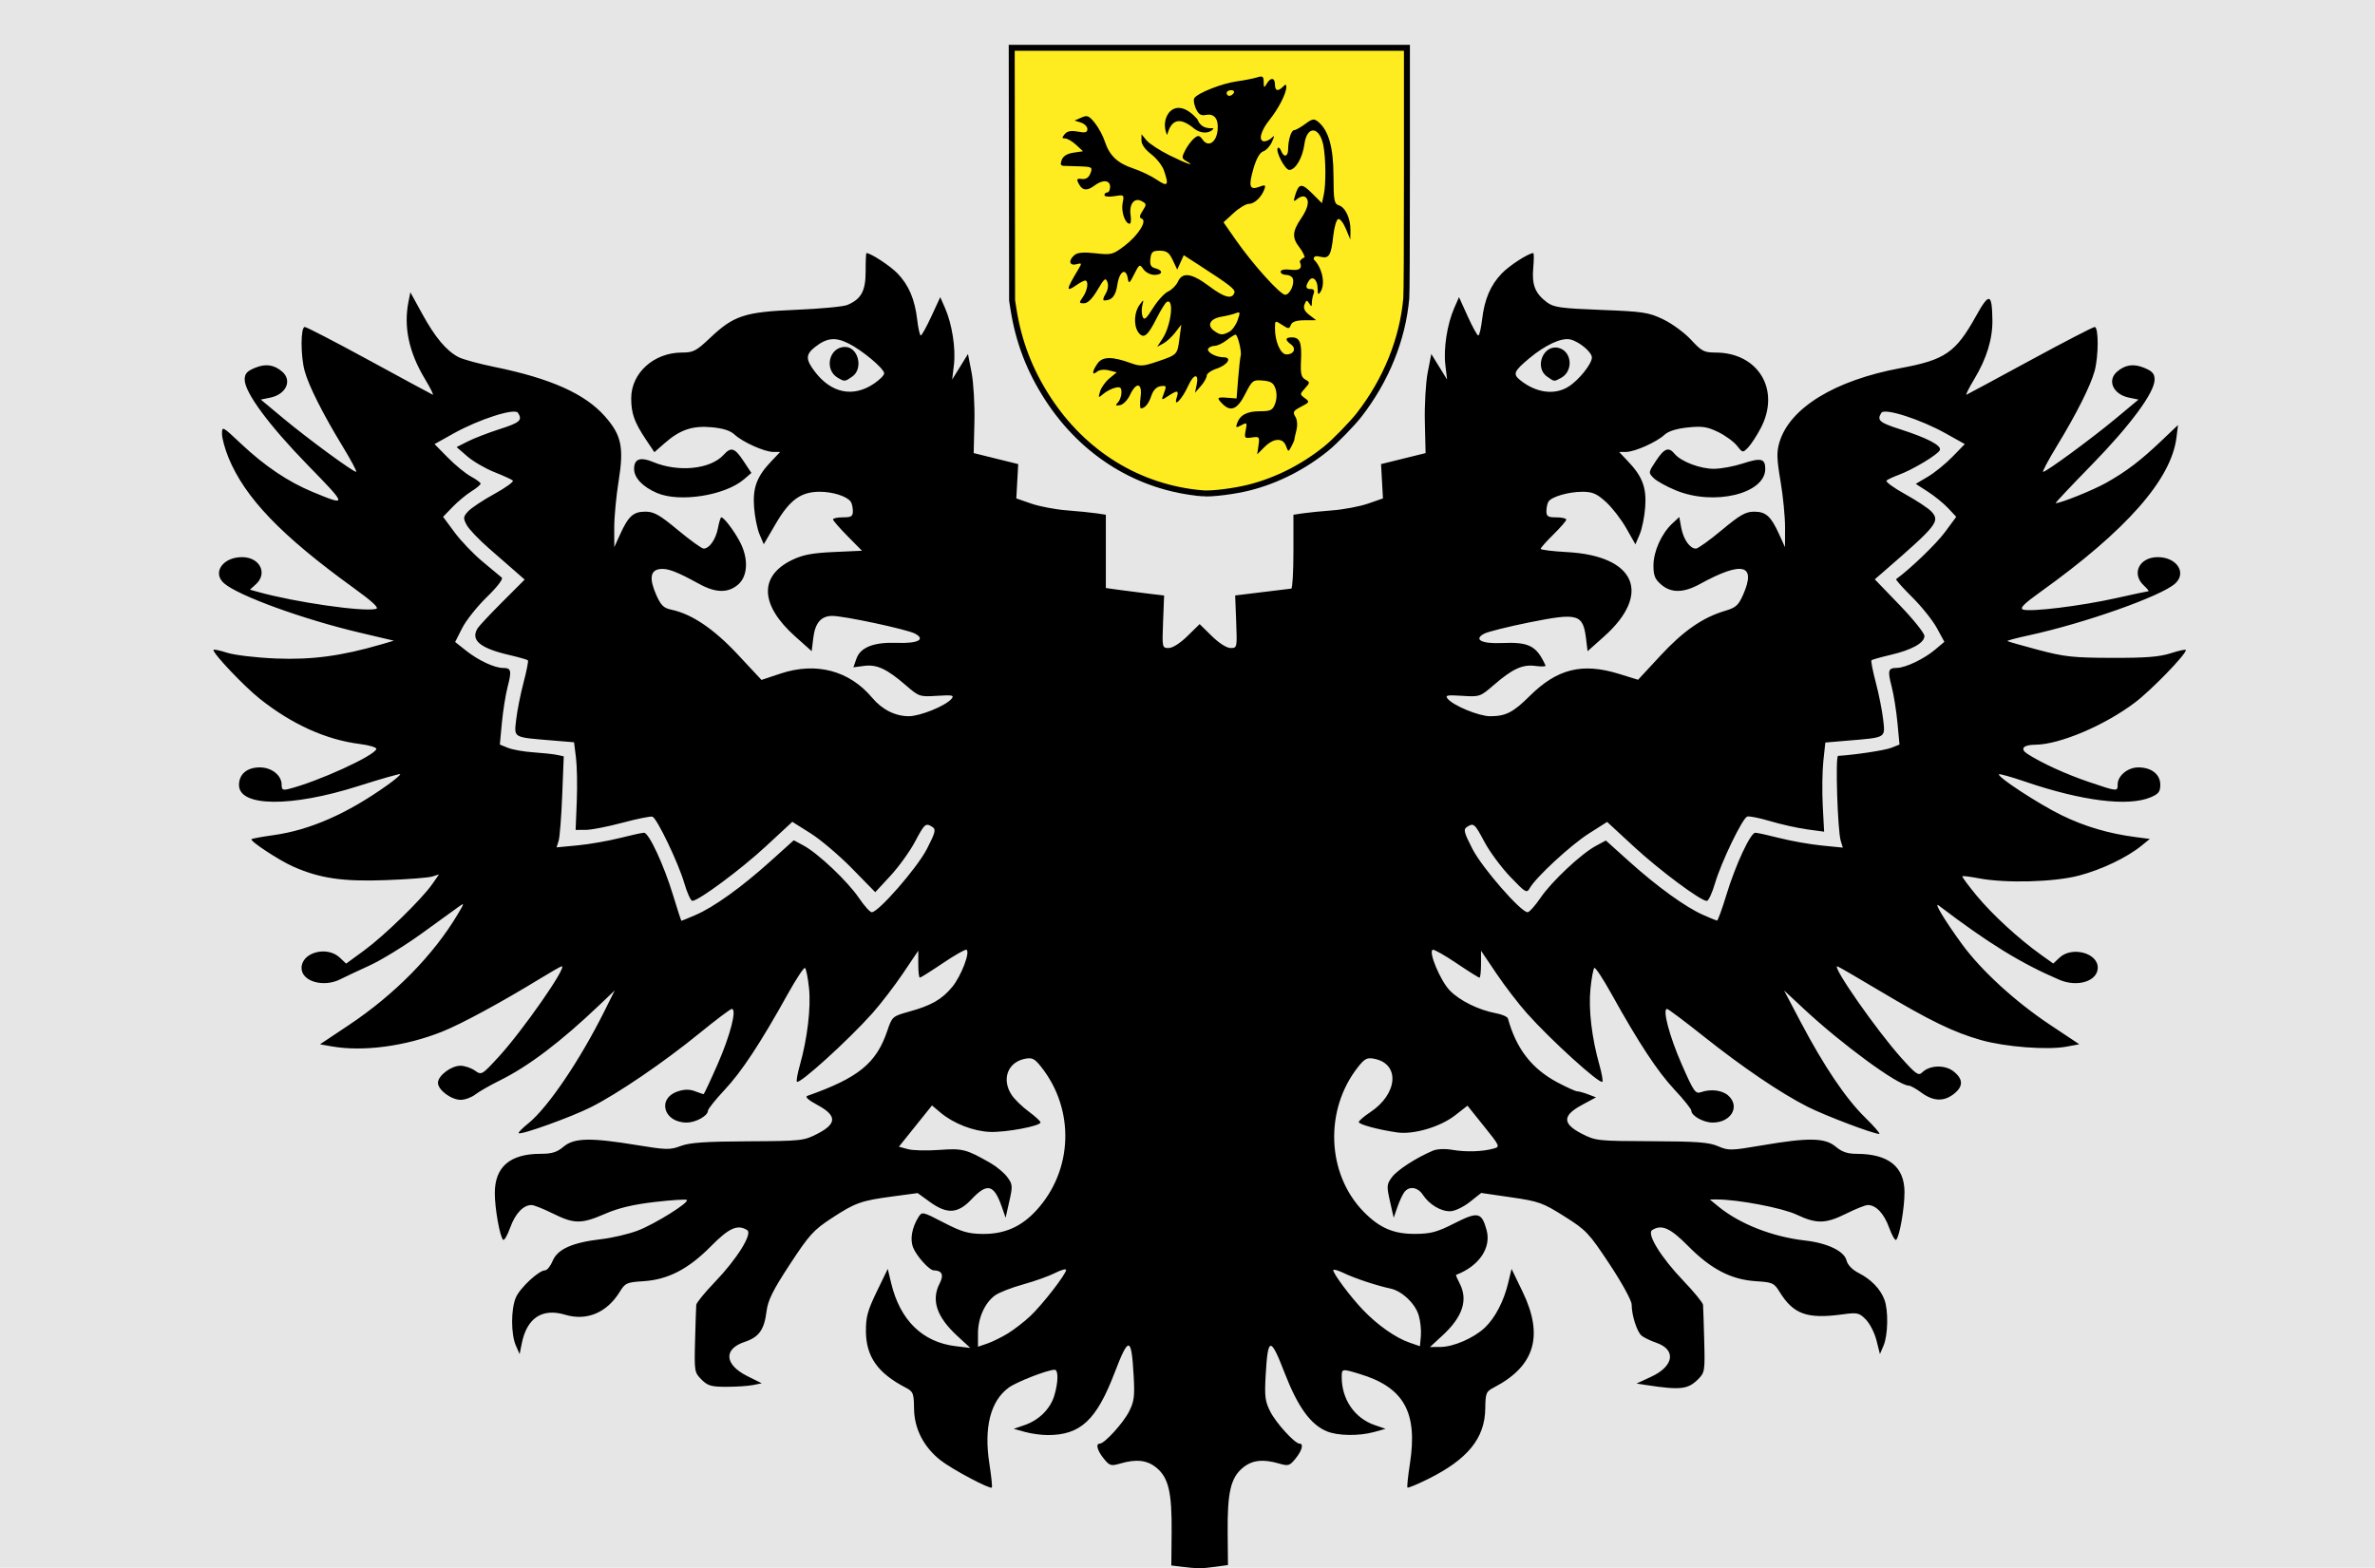 <?xml version="1.0" encoding="UTF-8" standalone="no"?>
<!-- Created with Inkscape (http://www.inkscape.org/) -->

<svg
   xmlns:dc="http://purl.org/dc/elements/1.1/"
   xmlns:cc="http://creativecommons.org/ns#"
   xmlns:rdf="http://www.w3.org/1999/02/22-rdf-syntax-ns#"
   xmlns:svg="http://www.w3.org/2000/svg"
   xmlns="http://www.w3.org/2000/svg"
   xmlns:sodipodi="http://sodipodi.sourceforge.net/DTD/sodipodi-0.dtd"
   xmlns:inkscape="http://www.inkscape.org/namespaces/inkscape"
   width="835.636"
   height="551.917"
   id="svg5189"
   version="1.1"
   inkscape:version="0.48.4 r9939"
   sodipodi:docname="Nieuw document 12">
  <defs
     id="defs5191" />
  <sodipodi:namedview
     id="base"
     pagecolor="#ffffff"
     bordercolor="#666666"
     borderopacity="1.0"
     inkscape:pageopacity="0.0"
     inkscape:pageshadow="2"
     inkscape:zoom="0.35"
     inkscape:cx="569.96094"
     inkscape:cy="33.101161"
     inkscape:document-units="px"
     inkscape:current-layer="layer1"
     showgrid="false"
     fit-margin-top="0"
     fit-margin-left="0"
     fit-margin-right="0"
     fit-margin-bottom="0"
     inkscape:window-width="1600"
     inkscape:window-height="837"
     inkscape:window-x="-8"
     inkscape:window-y="-8"
     inkscape:window-maximized="1" />
  <g
     inkscape:label="Laag 1"
     inkscape:groupmode="layer"
     id="layer1"
     transform="translate(194.961,-13.547)">
    <path
       style="fill:#000000;stroke:none"
       d="m 226.639,49.407 c -2.435,0.165 -4.583,-0.315 -5.682,-3.157 -8.106,-9.268 -13.586,-0.199 -10.607,5.556 1.479,-5.879 4.671,-5.975 8.839,-2.778 3.494,3.13 6.92,1.787 7.45,0.379 z"
       id="path5096"
       inkscape:connector-curvature="0"
       sodipodi:nodetypes="ccccc" />
    <rect
       style="fill:#e6e6e6;fill-opacity:1;stroke:none"
       id="rect5140"
       width="835.636"
       height="551.766"
       x="-194.961"
       y="13.547" />
    <path
       style="fill:#000000"
       d="m 220.404,564.908 -3.235,-0.402 0.103,-11.688 c 0.123,-13.951 -1.071,-19.117 -5.228,-22.615 -3.313,-2.787 -7.111,-3.245 -12.911,-1.555 -3.199,0.932 -3.683,0.784 -5.738,-1.75 -2.284,-2.816 -2.94,-5.268 -1.408,-5.268 1.65,0 8.201,-7.172 10.289,-11.265 1.824,-3.575 2.05,-5.354 1.626,-12.793 -0.784,-13.746 -1.719,-13.864 -6.708,-0.847 -6.397,16.69 -11.995,21.894 -23.553,21.894 -2.2,0 -5.783,-0.495 -7.963,-1.1 l -3.963,-1.1 3.826,-1.315 c 5.069,-1.743 9.052,-5.7 10.457,-10.389 1.422,-4.748 1.476,-9.084 0.112,-9.084 -2.442,0 -13.422,4.274 -16.169,6.295 -6.415,4.718 -8.773,14.016 -6.789,26.772 0.685,4.405 1.074,8.182 0.864,8.393 -0.67,0.67 -14.143,-6.505 -18.096,-9.636 -5.915,-4.685 -9.185,-11.075 -9.277,-18.133 -0.072,-5.506 -0.281,-6.019 -3.039,-7.455 -9.715,-5.056 -13.791,-10.823 -13.886,-19.644 -0.055,-5.106 0.561,-7.386 3.805,-14.092 l 3.87,-8 1.198,5 c 3.138,13.099 11.053,20.825 22.752,22.21 l 5.094,0.603 -4.553,-4.196 c -7.308,-6.736 -9.284,-12.639 -6.207,-18.539 1.539,-2.951 0.817,-4.52 -2.099,-4.562 -1.594,-0.023 -6.17,-5.145 -7.323,-8.198 -1.065,-2.82 -0.313,-6.926 1.926,-10.51 1.266,-2.027 1.388,-2.001 8.872,1.879 6.268,3.25 8.64,3.948 13.631,4.012 7.741,0.1 13.675,-2.492 18.997,-8.295 12.928,-14.096 13.637,-35.452 1.676,-50.518 -2.321,-2.923 -3.153,-3.334 -5.716,-2.824 -6.057,1.207 -8.267,7.238 -4.658,12.711 1.006,1.526 3.703,4.152 5.994,5.837 2.29,1.684 4.164,3.412 4.164,3.839 0,1.26 -12.062,3.536 -17.723,3.345 -5.815,-0.197 -12.887,-2.947 -17.448,-6.784 l -3.007,-2.53 -5.825,7.26 -5.825,7.26 3.163,0.862 c 1.74,0.474 6.691,0.597 11.004,0.274 8.202,-0.614 9.527,-0.276 18.074,4.621 2.153,1.234 4.816,3.464 5.917,4.956 1.859,2.518 1.909,3.129 0.697,8.5 l -1.306,5.787 -1.36,-3.895 c -2.751,-7.88 -5.116,-8.459 -10.626,-2.603 -4.8,5.101 -8.591,5.336 -14.7,0.911 l -4.262,-3.087 -8.638,1.155 c -11.31,1.512 -13.268,2.208 -21.662,7.701 -6.322,4.137 -7.876,5.856 -14.663,16.223 -5.99,9.15 -7.721,12.636 -8.208,16.531 -0.816,6.521 -2.65,9.08 -7.719,10.77 -7.534,2.511 -7.079,8.025 0.995,12.049 l 5.041,2.512 -3.086,0.617 c -1.697,0.339 -5.894,0.617 -9.325,0.617 -5.356,0 -6.6,-0.361 -8.792,-2.554 -2.476,-2.476 -2.545,-2.892 -2.256,-13.75 0.163,-6.158 0.351,-11.803 0.417,-12.544 0.066,-0.741 2.999,-4.341 6.517,-8 7.786,-8.098 13.373,-17.048 11.417,-18.289 -3.378,-2.142 -6.368,-0.816 -12.755,5.655 -7.949,8.053 -15.103,11.762 -23.749,12.313 -5.9,0.376 -6.42,0.611 -8.394,3.806 -4.512,7.3 -11.587,10.264 -19.12,8.008 -8.176,-2.448 -13.532,1.122 -15.338,10.222 l -0.721,3.632 -1.323,-3 c -1.743,-3.952 -1.763,-12.728 -0.038,-16.857 1.42,-3.399 8.115,-9.643 10.339,-9.643 0.692,0 1.888,-1.505 2.656,-3.345 1.719,-4.114 6.929,-6.437 17.076,-7.615 3.879,-0.45 9.634,-1.798 12.789,-2.996 6.038,-2.292 18.241,-9.901 17.334,-10.808 -0.292,-0.292 -5.377,0.032 -11.3,0.72 -7.578,0.88 -12.745,2.109 -17.436,4.148 -8.367,3.635 -10.918,3.625 -18.358,-0.072 -3.286,-1.633 -6.662,-2.983 -7.502,-3 -2.902,-0.06 -5.765,2.95 -7.564,7.952 -0.993,2.761 -2.118,4.682 -2.5,4.268 -1.171,-1.267 -2.909,-11.062 -2.909,-16.397 0,-9.267 5.34,-13.855 16.126,-13.855 3.966,0 5.74,-0.551 8.056,-2.5 3.718,-3.128 9.438,-3.257 25.731,-0.58 10.466,1.72 11.754,1.747 15.5,0.327 3.142,-1.191 8.6,-1.572 23.612,-1.648 18.89,-0.096 19.688,-0.183 24.5,-2.659 6.892,-3.546 6.888,-6.399 -0.014,-10.127 -3.281,-1.772 -4.479,-2.874 -3.5,-3.22 17.941,-6.337 24.214,-11.445 28.081,-22.869 1.696,-5.01 1.843,-5.141 7.568,-6.733 7.985,-2.22 11.611,-4.29 15.282,-8.722 3.169,-3.826 6.472,-12.509 4.978,-13.087 -0.449,-0.174 -4.195,1.964 -8.324,4.75 -4.129,2.786 -7.753,5.066 -8.053,5.066 -0.3,0 -0.545,-2.133 -0.545,-4.741 l 0,-4.741 -5.389,7.991 c -2.964,4.395 -7.801,10.701 -10.75,14.013 -8.366,9.396 -25.615,25.058 -26.559,24.114 -0.268,-0.268 0.193,-2.883 1.025,-5.812 2.661,-9.367 3.958,-20.336 3.219,-27.236 -0.387,-3.612 -1.022,-6.764 -1.412,-7.005 -0.39,-0.241 -3.13,3.917 -6.089,9.239 -9.605,17.278 -16.154,27.22 -22.158,33.638 -3.238,3.462 -5.888,6.774 -5.888,7.36 0,1.797 -4.275,4.179 -7.5,4.179 -8.158,0 -10.528,-8.516 -3.056,-10.982 2.269,-0.749 4.095,-0.764 5.977,-0.048 1.49,0.567 2.857,1.03 3.037,1.03 0.18,0 2.415,-4.767 4.967,-10.593 4.456,-10.174 6.82,-19.419 4.961,-19.397 -0.487,0.006 -5.611,3.861 -11.386,8.568 -12.579,10.252 -28.712,21.244 -38.179,26.012 -6.976,3.513 -24.682,9.883 -25.42,9.145 -0.22,-0.22 1.298,-1.766 3.375,-3.434 6.87,-5.521 18.174,-22.209 26.866,-39.662 l 3.555,-7.138 -5.349,5.096 c -13.684,13.038 -24.972,21.59 -35.114,26.602 -3.429,1.695 -7.308,3.919 -8.62,4.942 -1.312,1.023 -3.614,1.86 -5.115,1.86 -3.353,0 -8,-3.485 -8,-6 0,-2.487 4.633,-6 7.912,-6 1.453,0 3.726,0.759 5.05,1.686 2.386,1.671 2.46,1.629 8.331,-4.75 8.421,-9.149 24.308,-31.936 22.266,-31.936 -0.288,0 -3.53,1.84 -7.205,4.089 -14.043,8.595 -28.126,16.229 -34.947,18.943 -12.955,5.155 -27.823,7.119 -38.908,5.138 l -4,-0.715 10,-6.667 c 16.326,-10.884 29.952,-24.763 38.572,-39.289 2.248,-3.787 2.263,-3.92 0.284,-2.5 -1.15,0.825 -6.988,5.047 -12.973,9.382 -5.986,4.335 -14.258,9.425 -18.383,11.31 -4.125,1.885 -8.774,4.076 -10.331,4.868 -5.934,3.019 -13.669,0.777 -13.669,-3.961 0,-5.469 8.916,-7.904 13.427,-3.667 l 2.268,2.131 6.402,-4.69 c 7.06,-5.172 20.171,-17.951 23.892,-23.288 l 2.381,-3.415 -2.436,0.753 c -1.34,0.414 -8.736,0.984 -16.436,1.265 -15.008,0.548 -23.07,-0.636 -32.404,-4.762 -4.997,-2.209 -15.344,-9.011 -14.695,-9.661 0.221,-0.221 3.679,-0.856 7.684,-1.411 12.872,-1.784 26.054,-7.581 40.207,-17.682 2.636,-1.881 4.625,-3.588 4.42,-3.792 -0.205,-0.205 -6.861,1.692 -14.792,4.214 -23.56,7.493 -41.92,7.323 -41.92,-0.387 0,-3.829 2.808,-6.206 7.329,-6.206 4.171,0 7.671,2.787 7.671,6.108 0,1.75 0.425,2.002 2.501,1.481 10.264,-2.576 30.401,-11.779 30.818,-14.085 0.099,-0.548 -2.504,-1.331 -5.784,-1.741 -11.89,-1.485 -23.897,-6.909 -35.207,-15.903 -5.548,-4.412 -16.328,-15.766 -16.328,-17.198 0,-0.312 2.138,0.123 4.75,0.965 2.669,0.86 10.227,1.758 17.25,2.049 12.552,0.52 23.159,-0.899 37,-4.953 l 4.5,-1.318 -12,-2.827 c -19.885,-4.684 -42.733,-12.993 -47.75,-17.364 -4.256,-3.709 -0.481,-9.215 6.317,-9.215 6.249,0 9.138,5.694 4.856,9.569 l -2.077,1.879 2.827,0.791 c 12.961,3.629 37.103,7.103 41.545,5.978 1.204,-0.305 -1.189,-2.537 -8,-7.462 -25.327,-18.314 -38.085,-31.605 -43.898,-45.732 -1.25,-3.038 -2.284,-6.816 -2.296,-8.395 -0.023,-2.811 0.118,-2.737 6.736,3.5 8.304,7.826 16.525,13.358 25.169,16.935 12.305,5.093 12.275,4.922 -1.665,-9.379 -13.746,-14.102 -22.264,-25.642 -22.264,-30.162 0,-2.066 0.762,-2.944 3.573,-4.119 3.787,-1.582 6.802,-1.156 9.677,1.368 3.534,3.103 1.28,7.962 -4.216,9.086 l -3.369,0.689 7.917,6.598 c 8.486,7.072 24.455,18.807 25.632,18.836 0.393,0.01 -1.776,-4.071 -4.821,-9.069 -6.875,-11.285 -11.852,-21.18 -13.286,-26.413 -1.466,-5.349 -1.448,-15.5 0.027,-15.5 0.624,0 10.831,5.288 22.682,11.75 11.851,6.463 21.903,11.896 22.337,12.074 0.434,0.178 -0.789,-2.297 -2.718,-5.5 -5.678,-9.43 -7.575,-18.377 -5.79,-27.307 l 0.646,-3.233 4.195,7.638 c 4.553,8.29 8.464,12.948 12.752,15.187 1.507,0.787 7.132,2.327 12.5,3.423 19.93,4.066 32.009,9.468 39.044,17.46 5.794,6.582 6.694,10.868 4.78,22.763 -0.861,5.348 -1.555,12.765 -1.543,16.484 l 0.022,6.761 2.033,-4.482 c 2.927,-6.452 4.665,-8.018 8.9,-8.018 3.045,0 4.994,1.103 11.485,6.5 4.3,3.575 8.361,6.5 9.023,6.5 2.018,0 4.307,-3.293 5.042,-7.25 0.383,-2.062 0.911,-3.75 1.174,-3.75 0.91,0 4.353,4.516 6.48,8.5 3.141,5.883 2.904,12.17 -0.57,15.158 -3.518,3.026 -7.868,2.968 -13.611,-0.184 -8.003,-4.392 -11.154,-5.593 -13.853,-5.281 -3.46,0.401 -3.883,3.354 -1.312,9.165 1.602,3.621 2.58,4.569 5.314,5.147 7.193,1.522 14.918,6.744 23.361,15.792 l 8.324,8.92 6.717,-2.235 c 12.498,-4.159 24.204,-1.068 32.227,8.511 3.5,4.179 8.135,6.508 12.922,6.496 4.01,-0.01 12.97,-3.669 15.001,-6.125 1.034,-1.251 0.328,-1.398 -5.068,-1.054 -6.136,0.391 -6.371,0.311 -11.029,-3.72 -6.662,-5.766 -10.202,-7.408 -14.678,-6.808 l -3.748,0.503 1.046,-3 c 1.417,-4.066 6.133,-5.915 14.316,-5.612 7.306,0.27 10.157,-1.194 6.322,-3.247 -2.806,-1.502 -25.16,-6.278 -29.187,-6.235 -3.917,0.041 -5.986,2.492 -6.628,7.85 l -0.547,4.564 -5.787,-5.166 c -12.42,-11.087 -12.828,-21.295 -1.077,-26.954 3.774,-1.817 7.072,-2.442 14.711,-2.784 l 9.847,-0.442 -5.097,-5.161 c -2.804,-2.839 -5.097,-5.485 -5.097,-5.88 0,-0.395 1.575,-0.719 3.5,-0.719 2.967,0 3.498,-0.342 3.485,-2.25 -0.01,-1.238 -0.346,-2.709 -0.75,-3.27 -1.371,-1.904 -6.312,-3.48 -10.914,-3.48 -6.644,0 -10.571,2.867 -15.509,11.321 l -4.177,7.152 -1.484,-3.487 c -0.816,-1.918 -1.682,-6.229 -1.924,-9.58 -0.498,-6.888 0.959,-10.76 6.081,-16.156 l 3.084,-3.25 -2.446,-0.022 c -3.11,-0.028 -10.791,-3.487 -13.602,-6.126 -1.456,-1.367 -4.056,-2.197 -8.003,-2.554 -6.818,-0.618 -11.164,0.853 -16.589,5.616 l -3.603,3.163 -2.868,-4.288 c -4.185,-6.258 -5.281,-9.306 -5.281,-14.687 0,-8.906 7.984,-16.101 17.865,-16.101 3.965,0 5.015,-0.543 9.787,-5.056 8.462,-8.003 12.179,-9.226 30.347,-9.986 8.525,-0.356 16.625,-1.116 18,-1.688 4.922,-2.049 6.502,-4.944 6.481,-11.878 -0.011,-3.516 0.12,-6.392 0.29,-6.392 1.512,0 8.373,4.496 10.929,7.162 3.985,4.158 6.075,9.069 6.921,16.264 0.36,3.066 0.931,5.573 1.267,5.571 0.337,-10e-4 2.016,-3.039 3.732,-6.75 l 3.119,-6.748 1.681,3.838 c 2.479,5.659 3.814,14.234 3.122,20.046 l -0.609,5.116 2.777,-4.491 2.777,-4.491 1.264,6.491 c 0.695,3.57 1.148,11.417 1.006,17.437 l -0.258,10.947 7.835,1.936 7.835,1.936 -0.335,6.038 -0.335,6.038 5.228,1.82 c 2.875,1.001 8.5,2.073 12.5,2.382 4,0.309 8.735,0.783 10.522,1.054 l 3.25,0.493 0,12.893 0,12.893 4.25,0.602 c 2.337,0.331 6.95,0.925 10.25,1.319 l 6,0.718 -0.361,9.242 c -0.356,9.108 -0.328,9.242 1.962,9.242 1.384,0 4.057,-1.702 6.611,-4.208 l 4.288,-4.208 4.288,4.208 c 2.554,2.507 5.227,4.208 6.611,4.208 2.29,0 2.318,-0.134 1.962,-9.25 l -0.361,-9.25 9.5,-1.164 c 5.225,-0.64 9.838,-1.203 10.25,-1.25 0.412,-0.047 0.75,-5.915 0.75,-13.04 l 0,-12.955 3.25,-0.493 c 1.788,-0.271 6.523,-0.745 10.522,-1.054 4,-0.309 9.625,-1.381 12.5,-2.382 l 5.228,-1.82 -0.335,-6.038 -0.335,-6.038 7.835,-1.936 7.835,-1.936 -0.258,-10.947 c -0.142,-6.021 0.311,-13.867 1.006,-17.437 l 1.264,-6.491 2.777,4.491 2.777,4.491 -0.609,-5.116 c -0.692,-5.813 0.644,-14.387 3.123,-20.046 l 1.681,-3.838 3.053,6.75 c 1.679,3.712 3.358,6.75 3.731,6.75 0.373,0 0.973,-2.508 1.333,-5.574 0.846,-7.195 2.936,-12.106 6.921,-16.264 2.683,-2.799 9.437,-7.162 11.087,-7.162 0.257,0 0.253,2.362 -0.008,5.25 -0.538,5.938 0.689,8.994 4.852,12.085 2.381,1.768 4.821,2.109 19,2.659 14.932,0.579 16.731,0.853 21.911,3.34 3.104,1.49 7.5,4.725 9.771,7.188 3.703,4.017 4.586,4.478 8.587,4.478 15.092,0 22.98,13.177 15.925,26.601 -1.416,2.694 -3.424,5.769 -4.462,6.833 -1.863,1.909 -1.913,1.901 -3.929,-0.663 -1.123,-1.428 -4.106,-3.596 -6.629,-4.817 -3.837,-1.858 -5.583,-2.116 -10.687,-1.583 -3.97,0.415 -6.819,1.313 -8.16,2.571 -2.729,2.562 -10.441,6.008 -13.506,6.036 l -2.446,0.022 3.084,3.25 c 5.121,5.397 6.579,9.269 6.081,16.156 -0.242,3.352 -1.116,7.669 -1.943,9.594 l -1.502,3.5 -3.225,-5.689 c -1.774,-3.129 -4.999,-7.291 -7.167,-9.25 -3.245,-2.931 -4.711,-3.561 -8.29,-3.561 -4.773,0 -10.73,1.712 -11.881,3.414 -0.404,0.597 -0.742,2.099 -0.75,3.336 -0.013,1.908 0.517,2.25 3.485,2.25 1.925,0 3.5,0.356 3.5,0.792 0,0.435 -2.025,2.779 -4.5,5.208 -2.475,2.429 -4.5,4.711 -4.5,5.072 0,0.361 4.162,0.879 9.25,1.153 24.107,1.296 29.951,14.617 13.038,29.715 l -5.788,5.166 -0.526,-4.303 c -1.076,-8.807 -2.774,-9.301 -20.01,-5.829 -7.445,1.5 -14.581,3.286 -15.857,3.969 -3.811,2.039 -0.911,3.596 6.131,3.291 9.67,-0.419 12.287,0.921 15.466,7.921 0.164,0.36 -1.429,0.423 -3.54,0.14 -4.575,-0.614 -8.06,0.99 -14.768,6.796 -4.658,4.032 -4.893,4.111 -11.029,3.72 -5.395,-0.344 -6.102,-0.197 -5.068,1.054 2.006,2.426 10.971,6.115 14.887,6.125 5.465,0.015 8.137,-1.342 13.865,-7.04 9.711,-9.66 18.535,-11.867 31.473,-7.871 l 6.733,2.08 7.901,-8.523 c 8.077,-8.713 14.887,-13.428 22.739,-15.744 3.749,-1.106 4.678,-1.935 6.314,-5.634 4.758,-10.755 -0.241,-11.999 -15.21,-3.784 -5.743,3.152 -10.092,3.211 -13.611,0.184 -2.201,-1.893 -2.721,-3.186 -2.714,-6.75 0.009,-4.919 2.823,-11.188 6.605,-14.718 l 2.475,-2.309 0.707,3.809 c 0.757,4.076 3.032,7.309 5.144,7.309 0.713,0 4.8,-2.925 9.083,-6.5 6.42,-5.359 8.42,-6.5 11.394,-6.5 4.169,0 5.925,1.592 8.84,8.018 l 2.033,4.482 0.022,-6.876 c 0.012,-3.782 -0.707,-11.152 -1.598,-16.379 -1.332,-7.815 -1.403,-10.234 -0.397,-13.624 3.597,-12.124 19.48,-21.866 42.644,-26.153 15.711,-2.908 19.404,-5.465 26.588,-18.403 4.595,-8.276 5.582,-8.016 5.714,1.503 0.092,6.632 -2.033,13.56 -6.366,20.755 -1.929,3.203 -3.157,5.678 -2.73,5.5 0.427,-0.178 10.506,-5.611 22.396,-12.074 11.89,-6.463 22.103,-11.75 22.694,-11.75 1.416,0 1.395,10.295 -0.032,15.5 -1.434,5.233 -6.411,15.128 -13.286,26.413 -3.045,4.998 -5.214,9.079 -4.821,9.069 1.177,-0.029 17.146,-11.764 25.632,-18.836 l 7.917,-6.598 -3.369,-0.689 c -5.496,-1.124 -7.75,-5.982 -4.216,-9.086 2.875,-2.524 5.89,-2.951 9.677,-1.368 2.812,1.175 3.573,2.053 3.573,4.119 0,4.518 -8.519,16.061 -22.162,30.029 -7.223,7.396 -12.912,13.447 -12.642,13.447 1.818,0 13.133,-4.557 17.743,-7.145 7.07,-3.97 12.061,-7.764 19.432,-14.773 l 5.87,-5.582 -0.546,4.408 c -1.829,14.754 -17.645,32.701 -47.916,54.372 -5.761,4.124 -7.306,5.687 -6.085,6.156 2.471,0.948 20.416,-1.246 32.691,-3.997 5.986,-1.342 11.134,-2.439 11.439,-2.439 0.305,0 -0.431,-0.918 -1.634,-2.039 -4.449,-4.145 -1.578,-9.961 4.918,-9.961 6.689,0 10.305,5.507 6.11,9.304 -4.894,4.429 -31.849,13.966 -51.52,18.229 -4.292,0.93 -7.666,1.83 -7.497,1.999 0.169,0.169 5.031,1.559 10.804,3.09 9.266,2.456 12.313,2.787 25.997,2.827 11.925,0.035 16.711,-0.346 20.75,-1.648 2.888,-0.931 5.25,-1.43 5.25,-1.108 0,1.587 -12.11,14.08 -17.886,18.453 -10.689,8.092 -26.555,14.818 -35.074,14.869 -4.254,0.026 -5.519,1.441 -2.85,3.188 4.88,3.195 13.645,7.201 21.747,9.942 10.045,3.398 10.062,3.399 10.062,0.854 0,-3.067 3.558,-6 7.277,-6 4.63,0 7.723,2.446 7.723,6.108 0,2.472 -0.605,3.247 -3.468,4.443 -7.887,3.295 -24.135,1.263 -43.954,-5.497 -4.907,-1.674 -9.107,-2.859 -9.333,-2.633 -0.808,0.808 13.958,10.468 22.031,14.412 8.14,3.977 16.618,6.476 26.134,7.704 l 4.91,0.633 -2.91,2.37 c -5.144,4.19 -14.074,8.455 -22.096,10.553 -8.748,2.288 -25.793,2.74 -35.226,0.934 -2.977,-0.57 -5.558,-0.89 -5.737,-0.711 -0.179,0.179 2.066,3.225 4.989,6.768 5.47,6.632 14.81,15.229 22.581,20.785 l 4.42,3.16 2.212,-2.078 c 4.323,-4.061 13.448,-1.676 13.448,3.515 0,4.773 -7.115,7.027 -13.52,4.284 -13.495,-5.779 -24.991,-12.861 -42.436,-26.141 -1.95,-1.485 2.152,5.331 8.182,13.592 6.776,9.284 18.687,20.203 30.933,28.357 l 10.341,6.885 -4.5,0.841 c -6.663,1.245 -21.461,0.113 -30,-2.294 -9.659,-2.723 -18.111,-6.83 -35.853,-17.421 -7.894,-4.713 -14.551,-8.568 -14.792,-8.568 -1.901,0 13.777,22.462 22.446,32.159 5.186,5.801 6.139,6.473 7.396,5.216 2.611,-2.611 7.992,-2.802 11.054,-0.393 3.457,2.719 3.494,5.287 0.115,7.945 -3.504,2.756 -7.241,2.615 -11.365,-0.427 -1.864,-1.375 -3.884,-2.5 -4.49,-2.5 -3.696,0 -23.382,-14.401 -36.907,-27 l -6.978,-6.5 5.79,11 c 8.249,15.674 15.929,27.065 22.737,33.727 3.245,3.175 5.474,5.773 4.954,5.773 -2.043,0 -18.96,-6.409 -25.105,-9.511 -9.471,-4.782 -22.81,-13.813 -36.66,-24.822 -6.688,-5.316 -12.487,-9.666 -12.886,-9.666 -1.71,0 0.826,9.599 5.134,19.437 4.223,9.644 4.848,10.553 6.782,9.875 3.481,-1.221 7.523,-0.718 9.643,1.201 4.253,3.849 0.977,9.488 -5.513,9.488 -3.225,0 -7.5,-2.382 -7.5,-4.179 0,-0.586 -2.65,-3.898 -5.888,-7.36 -6.004,-6.418 -12.553,-16.36 -22.158,-33.638 -2.959,-5.323 -5.688,-9.487 -6.065,-9.254 -0.377,0.233 -1,3.557 -1.385,7.386 -0.726,7.23 0.456,17.227 3.178,26.869 0.827,2.928 1.283,5.544 1.015,5.812 -0.944,0.944 -18.193,-14.718 -26.559,-24.114 -2.949,-3.312 -7.786,-9.618 -10.75,-14.013 l -5.389,-7.991 0,4.741 c 0,2.608 -0.245,4.741 -0.545,4.741 -0.3,0 -3.923,-2.28 -8.052,-5.066 -4.129,-2.786 -7.906,-4.924 -8.393,-4.75 -1.632,0.582 2.691,10.912 5.991,14.317 3.505,3.617 10.154,6.89 16.329,8.039 2.106,0.392 3.969,1.218 4.14,1.836 2.929,10.619 8.372,17.662 17.349,22.447 3.279,1.747 6.431,3.177 7.006,3.177 0.575,0 2.304,0.479 3.842,1.063 l 2.797,1.063 -4.982,2.691 c -6.895,3.724 -6.898,6.578 -0.007,10.123 4.82,2.48 5.58,2.561 24.5,2.626 16.002,0.055 20.225,0.371 23.402,1.752 3.674,1.597 4.491,1.58 15.611,-0.317 16.322,-2.785 22.06,-2.674 25.83,0.498 2.17,1.826 4.145,2.502 7.327,2.506 11.228,0.014 16.855,4.529 16.855,13.522 0,5.604 -1.708,15.426 -2.909,16.724 -0.382,0.413 -1.507,-1.507 -2.5,-4.268 -1.799,-5.002 -4.662,-8.012 -7.564,-7.952 -0.84,0.017 -4.216,1.367 -7.502,3 -7.312,3.633 -10.439,3.697 -17.525,0.357 -4.999,-2.356 -20.665,-5.333 -28,-5.32 l -2.5,0.004 3,2.463 c 7.493,6.151 19.04,10.685 30.5,11.977 7.821,0.882 13.769,3.719 14.581,6.956 0.411,1.637 2.011,3.308 4.287,4.475 4.405,2.259 7.635,5.599 9.065,9.372 1.434,3.785 1.273,12.489 -0.299,16.176 l -1.275,2.991 -1.214,-4.821 c -0.668,-2.652 -2.362,-5.969 -3.765,-7.372 -2.366,-2.366 -2.961,-2.495 -8.215,-1.778 -12.411,1.693 -17.229,-0.025 -22.08,-7.873 -1.974,-3.195 -2.494,-3.43 -8.394,-3.806 -8.646,-0.551 -15.8,-4.26 -23.749,-12.313 -6.368,-6.451 -9.38,-7.796 -12.719,-5.677 -2.025,1.285 3.072,9.58 10.941,17.802 3.76,3.929 6.89,7.754 6.956,8.5 0.066,0.746 0.254,6.395 0.417,12.553 0.285,10.731 0.196,11.298 -2.145,13.638 -3.587,3.587 -6.223,3.881 -18.284,2.04 l -3.392,-0.518 5.16,-2.391 c 8.03,-3.72 8.902,-9.524 1.799,-11.966 -2.032,-0.699 -4.358,-1.82 -5.168,-2.493 -1.636,-1.358 -3.493,-7.173 -3.502,-10.965 -0.003,-1.386 -3.388,-7.571 -7.756,-14.171 -7.303,-11.036 -8.223,-12.01 -15.94,-16.872 -7.599,-4.787 -8.95,-5.27 -18.715,-6.691 l -10.525,-1.531 -4.013,3.178 c -2.237,1.771 -5.267,3.214 -6.846,3.259 -3.324,0.095 -7.42,-2.356 -9.665,-5.783 -1.757,-2.682 -4.686,-3.172 -6.426,-1.075 -0.619,0.745 -1.736,3.108 -2.484,5.25 l -1.36,3.895 -1.306,-5.787 c -1.213,-5.376 -1.163,-5.98 0.704,-8.5 1.86,-2.512 8.381,-6.739 14.326,-9.288 1.524,-0.653 4.256,-0.774 7,-0.308 4.791,0.813 10.455,0.635 14.408,-0.453 2.367,-0.651 2.302,-0.805 -3.375,-7.882 l -5.789,-7.218 -4.389,3.419 c -5.214,4.062 -14.605,6.827 -20.356,5.992 -6.715,-0.975 -13.5,-2.81 -13.5,-3.651 0,-0.438 1.8,-1.988 4.001,-3.444 9.739,-6.445 10.581,-17.009 1.499,-18.818 -2.563,-0.511 -3.395,-0.099 -5.716,2.824 -11.947,15.049 -11.122,37.616 1.862,50.939 5.636,5.783 10.554,7.904 18.221,7.86 5.487,-0.032 7.659,-0.62 13.811,-3.743 8.254,-4.189 9.545,-3.916 11.286,2.389 1.728,6.259 -2.672,12.724 -10.732,15.77 -0.147,0.056 0.412,1.406 1.244,3 3.041,5.831 1.077,11.791 -6.049,18.359 l -4.383,4.04 3.728,-0.022 c 4.552,-0.027 11.739,-3.16 15.569,-6.787 3.6,-3.409 6.673,-9.284 8.208,-15.691 l 1.198,-5 3.87,8 c 7.529,15.563 4.342,26.23 -10.08,33.736 -2.758,1.435 -2.967,1.949 -3.039,7.455 -0.136,10.437 -6.214,17.886 -20.261,24.832 -3.698,1.829 -6.898,3.151 -7.109,2.94 -0.212,-0.212 0.175,-3.99 0.861,-8.395 2.809,-18.056 -2.093,-26.858 -17.574,-31.554 -6.42,-1.948 -6.416,-1.948 -6.416,1.121 0,7.812 4.549,14.415 11.6,16.839 l 3.826,1.315 -3.963,1.1 c -5.395,1.498 -12.855,1.393 -16.745,-0.236 -5.721,-2.395 -10.178,-8.578 -14.813,-20.552 -4.992,-12.894 -5.889,-12.78 -6.666,0.842 -0.424,7.439 -0.198,9.218 1.626,12.793 2.088,4.093 8.639,11.265 10.289,11.265 1.531,0 0.876,2.452 -1.408,5.268 -2.056,2.534 -2.54,2.682 -5.738,1.75 -5.8,-1.69 -9.598,-1.232 -12.911,1.555 -4.153,3.494 -5.351,8.663 -5.229,22.543 l 0.103,11.616 -4.624,0.634 c -4.692,0.643 -6.29,0.631 -12.08,-0.088 z m -60.765,-82.061 c 2.2,-1.347 5.745,-4.084 7.877,-6.083 4.202,-3.938 12.623,-14.788 12.623,-16.264 0,-0.501 -1.754,-0.015 -3.898,1.078 -2.144,1.094 -7.206,2.903 -11.25,4.02 -4.044,1.117 -8.477,2.851 -9.852,3.853 -3.601,2.624 -5.997,7.966 -5.998,13.377 l 0,4.698 3.25,-1.115 c 1.788,-0.613 5.05,-2.217 7.25,-3.564 z m 144.561,-6.393 c -1.234,-4.134 -5.868,-8.537 -9.888,-9.395 -4.888,-1.044 -12.626,-3.606 -16.423,-5.438 -2.062,-0.995 -3.75,-1.468 -3.75,-1.05 0,1.267 5.987,9.289 10.372,13.899 5.106,5.367 11.47,9.861 16.391,11.575 l 3.737,1.301 0.329,-3.608 c 0.181,-1.984 -0.165,-5.262 -0.768,-7.284 z M 49.74,335.587 c 6.416,-2.75 16.143,-9.722 26.242,-18.807 l 8.342,-7.505 3.474,1.871 c 5.083,2.737 15.48,12.583 19.42,18.39 1.882,2.773 3.924,5.054 4.539,5.068 2.332,0.054 15.975,-15.593 19.398,-22.248 2.975,-5.783 3.265,-6.914 1.985,-7.735 -2.418,-1.55 -2.722,-1.294 -6.191,5.219 -1.82,3.416 -5.703,8.799 -8.63,11.961 l -5.322,5.75 -8.178,-8.351 C 100.32,314.608 93.755,309.036 90.228,306.819 l -6.411,-4.031 -9.369,8.671 c -8.781,8.128 -23.571,19.1 -25.808,19.147 -0.55,0.012 -1.824,-2.791 -2.831,-6.228 -2.094,-7.144 -9.573,-22.775 -11.196,-23.397 -0.597,-0.229 -5.335,0.722 -10.529,2.114 -5.194,1.392 -11.035,2.531 -12.979,2.533 l -3.535,0.003 0.401,-9.993 c 0.221,-5.496 0.096,-12.436 -0.277,-15.421 l -0.678,-5.427 -7.688,-0.639 C -14.676,272.986 -14.081,273.332 -13.341,266.788 c 0.352,-3.111 1.519,-8.98 2.594,-13.04 1.075,-4.061 1.76,-7.577 1.523,-7.815 -0.237,-0.237 -3.234,-1.086 -6.659,-1.885 -10.281,-2.399 -13.618,-5.255 -11.003,-9.418 0.518,-0.825 4.449,-5.009 8.735,-9.298 l 7.792,-7.798 -3.076,-2.702 c -1.692,-1.486 -5.967,-5.22 -9.5,-8.297 -3.533,-3.077 -7.06,-6.785 -7.837,-8.24 -1.269,-2.375 -1.218,-2.862 0.5,-4.764 1.053,-1.165 5.208,-3.928 9.235,-6.139 4.026,-2.211 6.951,-4.342 6.5,-4.735 -0.451,-0.393 -3.381,-1.726 -6.51,-2.962 -3.129,-1.236 -7.393,-3.72 -9.476,-5.521 l -3.786,-3.273 3.976,-2.012 c 2.187,-1.106 7.238,-3.056 11.226,-4.332 7.106,-2.274 8.05,-3.118 6.401,-5.717 -1.126,-1.775 -13.726,2.263 -22.673,7.266 l -6.689,3.741 4.728,4.8 c 2.6,2.64 6.248,5.619 8.106,6.619 1.858,1.001 3.378,2.13 3.378,2.51 0,0.38 -1.462,1.598 -3.25,2.707 -1.788,1.109 -4.759,3.577 -6.603,5.485 l -3.353,3.47 4.033,5.46 c 2.218,3.003 6.652,7.638 9.853,10.299 3.201,2.662 6.248,5.2 6.773,5.64 0.554,0.466 -1.643,3.325 -5.253,6.835 -3.413,3.319 -7.321,8.236 -8.685,10.927 l -2.479,4.892 3.893,3.084 c 4.323,3.424 9.963,6.055 12.979,6.055 2.848,0 3.075,0.933 1.607,6.592 -0.722,2.783 -1.635,8.505 -2.03,12.715 l -0.717,7.655 2.866,1.161 c 1.576,0.638 5.566,1.344 8.866,1.568 3.3,0.224 7.07,0.633 8.377,0.909 l 2.377,0.502 -0.542,13.699 c -0.298,7.535 -0.867,14.745 -1.262,16.023 l -0.72,2.324 7.386,-0.704 c 4.062,-0.387 10.72,-1.545 14.796,-2.574 4.075,-1.028 7.941,-1.87 8.591,-1.87 1.704,0 6.956,11.289 10.181,21.883 1.527,5.014 2.86,9.117 2.964,9.117 0.104,0 2.333,-0.919 4.955,-2.043 z M 412.458,328.513 c 3.225,-10.594 8.477,-21.883 10.181,-21.883 0.65,0 4.516,0.848 8.591,1.884 4.075,1.036 10.739,2.213 14.807,2.616 l 7.397,0.732 -0.731,-2.366 c -1.117,-3.615 -1.943,-29.859 -0.941,-29.92 6.065,-0.372 16.495,-1.958 18.744,-2.849 l 2.866,-1.136 -0.717,-7.655 c -0.395,-4.21 -1.308,-9.932 -2.03,-12.715 -1.489,-5.74 -1.257,-6.583 1.825,-6.614 3.049,-0.031 9.566,-3.142 13.451,-6.42 l 3.26,-2.752 -2.652,-4.873 c -1.459,-2.68 -5.377,-7.572 -8.707,-10.872 -3.33,-3.3 -5.854,-6.145 -5.607,-6.323 4.994,-3.613 14.098,-12.38 17.162,-16.529 l 3.984,-5.393 -2.849,-3.043 c -1.567,-1.674 -4.773,-4.283 -7.123,-5.799 l -4.274,-2.757 4.274,-2.529 c 2.351,-1.391 6.233,-4.542 8.627,-7.002 l 4.353,-4.473 -6.687,-3.739 c -8.945,-5.002 -21.545,-9.04 -22.671,-7.265 -1.649,2.6 -0.705,3.443 6.401,5.717 9.69,3.102 14.805,5.765 14.183,7.386 -0.587,1.531 -9.399,6.85 -14.433,8.713 -1.925,0.712 -3.875,1.621 -4.334,2.018 -0.459,0.398 2.497,2.562 6.567,4.809 4.07,2.247 8.232,5.004 9.248,6.126 3.099,3.425 2.016,4.783 -16.889,21.176 l -3.061,2.654 8.735,9.061 c 4.804,4.984 8.735,9.88 8.735,10.88 0,2.443 -4.424,4.906 -11.976,6.668 -3.425,0.799 -6.422,1.647 -6.659,1.885 -0.237,0.237 0.448,3.754 1.523,7.815 1.075,4.061 2.24,9.916 2.59,13.011 0.743,6.572 1.186,6.301 -12.161,7.428 l -8.184,0.691 -0.696,6.501 c -0.383,3.575 -0.48,10.636 -0.215,15.691 l 0.481,9.19 -6.027,-0.824 c -3.315,-0.453 -9.141,-1.751 -12.946,-2.885 -3.805,-1.133 -7.451,-1.856 -8.103,-1.606 -1.703,0.654 -9.141,16.085 -11.295,23.435 -1.007,3.437 -2.311,6.249 -2.898,6.25 -2.171,0.003 -16.621,-10.764 -25.704,-19.153 l -9.371,-8.655 -6.428,4.087 c -6.372,4.052 -18.625,15.375 -20.8,19.222 -1.059,1.873 -1.497,1.617 -6.881,-4.021 -3.163,-3.311 -7.239,-8.824 -9.059,-12.25 -3.469,-6.531 -3.772,-6.788 -6.191,-5.237 -1.281,0.821 -0.99,1.952 1.985,7.735 3.423,6.655 17.066,22.301 19.398,22.248 0.615,-0.014 2.662,-2.303 4.551,-5.086 3.894,-5.739 14.258,-15.46 19.483,-18.273 l 3.495,-1.882 8.294,7.461 c 9.748,8.769 19.709,15.97 25.882,18.708 2.427,1.076 4.647,1.989 4.933,2.028 0.287,0.039 1.77,-4.032 3.297,-9.047 z M 112.644,148.502 c 1.915,-1.304 3.486,-2.899 3.489,-3.544 0.01,-1.67 -7.744,-8.165 -12.62,-10.571 -4.628,-2.283 -7.578,-1.957 -11.711,1.294 -3.337,2.625 -3.346,4.364 -0.047,8.69 5.815,7.624 13.521,9.148 20.888,4.131 z M 99.826,146.514 c -4.923,-2.863 -3.099,-10.818 2.492,-10.869 4.685,-0.043 6.597,7.628 2.599,10.428 -2.593,1.817 -2.709,1.827 -5.091,0.441 z m 256.948,3.197 c 3.647,-2.224 8.366,-8.063 8.366,-10.353 0,-1.857 -4.372,-5.532 -7.52,-6.323 -3.078,-0.772 -8.825,1.86 -14.58,6.679 -5.357,4.485 -5.773,5.491 -3.15,7.608 5.534,4.465 11.983,5.378 16.884,2.39 z m -7.412,-3.638 c -4.599,-3.221 -1.29,-11.43 4.066,-10.086 4.737,1.189 5.289,8.193 0.834,10.577 -2.495,1.335 -2.258,1.359 -4.9,-0.491 z M 36.147,187.037 c -5.03,-2.181 -8.007,-5.332 -8.007,-8.474 0,-3.51 2.188,-4.299 6.697,-2.415 8.912,3.724 20.206,2.563 24.836,-2.554 2.592,-2.864 3.877,-2.455 6.971,2.22 l 2.769,4.184 -2.587,2.225 c -6.677,5.744 -22.726,8.261 -30.678,4.813 z m 358.557,-0.895 c -3.265,-1.342 -6.796,-3.3 -7.847,-4.351 -1.881,-1.881 -1.868,-1.975 0.819,-6.036 2.96,-4.473 4.465,-5.037 6.592,-2.467 2.251,2.721 9.064,5.301 13.872,5.253 2.475,-0.024 6.975,-0.854 10,-1.845 6.51,-2.131 8,-1.784 8,1.866 0,8.76 -18.004,13.101 -31.436,7.58 z"
       id="path3889-2"
       inkscape:connector-curvature="0" />
    <path
       style="fill:#feeb20;fill-opacity:1;stroke:#000000;stroke-width:2.1;stroke-miterlimit:4;stroke-opacity:1;stroke-dasharray:none"
       d="m 228.132,187.171 c -22.321,-1.91 -41.825,-13.891 -54.493,-33.473 -6.328,-9.782 -10.197,-19.862 -11.996,-31.256 l -0.497,-3.148 -0.068,-44.466 -0.068,-44.466 69.528,0 69.528,0 -6.6e-4,42.78 c -6.6e-4,27.541 -0.081,43.701 -0.227,45.366 -1.257,14.384 -7.089,28.819 -16.579,41.037 -2.444,3.147 -8.495,9.358 -11.485,11.79 -7.949,6.465 -17.3,11.235 -26.88,13.713 -5.341,1.381 -13.445,2.408 -16.763,2.124 z"
       id="path3921-2"
       inkscape:connector-curvature="0" />
    <path
       style="fill:#000000"
       d="m 267.251,104.832 c 0,-1.103 0.656,-1.355 2.391,-0.919 3.025,0.759 3.748,-0.423 4.506,-7.374 0.332,-3.04 1.11,-5.695 1.729,-5.9 0.619,-0.205 1.834,1.334 2.698,3.419 l 1.572,3.792 0.051,-3.203 c 0.067,-4.152 -1.765,-8.104 -4.1,-8.845 -1.628,-0.517 -1.851,-1.741 -1.87,-10.269 -0.023,-10.094 -1.698,-16.058 -5.361,-19.09 -1.484,-1.228 -2.071,-1.133 -4.618,0.75 -1.605,1.186 -3.333,2.157 -3.842,2.157 -1.046,0 -2.123,3.39 -2.143,6.75 -0.016,2.62 -1.514,2.994 -2.43,0.607 -0.347,-0.904 -0.871,-1.402 -1.166,-1.108 -1.008,1.008 2.479,7.751 4.008,7.751 2.179,0 4.662,-4.233 5.307,-9.048 0.901,-6.72 5.405,-6.357 6.699,0.541 0.86,4.585 0.924,13.607 0.122,17.257 l -0.649,2.956 -3.503,-3.503 c -3.641,-3.641 -4.629,-3.51 -5.935,0.789 -0.669,2.205 -0.572,2.339 0.844,1.164 0.88,-0.731 2.07,-1.038 2.644,-0.683 1.717,1.061 1.195,3.841 -1.456,7.742 -3.023,4.448 -3.135,6.708 -0.5,10.058 1.1,1.398 2,3.259 2,4.135 0,0.876 0.675,1.592 1.5,1.592 0.825,0 1.5,-0.684 1.5,-1.519 z"
       id="path5086-4-1"
       inkscape:connector-curvature="0" />
    <path
       style="fill:#000000"
       d="m 247.842,170.274 c 0.438,-2.982 0.3,-3.146 -2.313,-2.762 -2.6,0.382 -2.741,0.219 -2.192,-2.524 0.548,-2.738 0.446,-2.857 -1.539,-1.795 -1.843,0.986 -2.043,0.902 -1.508,-0.636 1.031,-2.961 3.503,-4.273 8.054,-4.273 3.768,0 4.465,-0.346 5.342,-2.651 0.604,-1.588 0.663,-3.694 0.148,-5.25 -0.684,-2.066 -1.603,-2.662 -4.487,-2.906 -3.453,-0.293 -3.749,-0.065 -6.19,4.75 -2.725,5.377 -5.049,6.395 -7.958,3.486 -2.208,-2.208 -2.006,-2.47 1.679,-2.182 l 3.25,0.254 0.558,-7 c 0.307,-3.85 0.705,-7.45 0.884,-8 0.446,-1.372 -1.044,-7.505 -1.817,-7.478 -0.344,0.012 -1.75,0.902 -3.125,1.978 -1.375,1.076 -3.261,1.966 -4.191,1.978 -0.93,0.012 -1.955,0.45 -2.278,0.972 -0.72,1.165 2.6,3.05 5.372,3.05 3.154,0 1.471,2.721 -2.491,4.029 -1.876,0.619 -3.412,1.716 -3.412,2.438 0,0.721 -0.931,2.374 -2.07,3.672 l -2.07,2.361 0.573,-2.689 c 0.912,-4.278 -0.984,-4.136 -2.949,0.222 -2.109,4.677 -5.24,7.921 -4.062,4.209 0.848,-2.671 0.325,-2.778 -2.984,-0.611 -2.488,1.63 -2.489,1.629 -1.463,-1.07 0.939,-2.469 0.835,-2.674 -1.205,-2.382 -1.444,0.207 -2.587,1.378 -3.239,3.32 -0.961,2.863 -2.267,4.451 -3.688,4.485 -0.36,0.008 -0.413,-1.785 -0.118,-3.985 0.676,-5.041 -1.523,-5.471 -3.727,-0.728 -0.825,1.776 -2.4,3.385 -3.5,3.575 -1.617,0.281 -1.761,0.099 -0.75,-0.95 0.688,-0.713 1.25,-2.29 1.25,-3.503 0,-1.784 -0.431,-2.101 -2.25,-1.659 -1.238,0.301 -3.097,1.271 -4.133,2.156 -1.785,1.525 -1.844,1.479 -1.133,-0.891 0.412,-1.375 1.902,-3.444 3.31,-4.597 l 2.56,-2.097 -2.773,-0.696 c -1.656,-0.416 -3.338,-0.227 -4.177,0.47 -1.879,1.559 -1.784,-0.092 0.164,-2.873 1.756,-2.507 5.107,-2.553 11.691,-0.163 3.32,1.205 4.388,1.151 9.147,-0.467 7.299,-2.481 7.227,-2.408 7.982,-8.077 l 0.666,-5 -2.122,2.765 c -1.167,1.521 -3.075,3.276 -4.24,3.899 l -2.118,1.133 1.89,-2.884 c 3.071,-4.688 4.154,-14.532 1.411,-12.837 -0.503,0.311 -2.09,2.896 -3.526,5.744 -2.973,5.895 -4.348,7.127 -6.021,5.393 -2.108,-2.185 -2.047,-7.37 0.122,-10.273 1.402,-1.877 1.432,-1.867 0.887,0.294 -0.31,1.229 -0.262,3.021 0.107,3.981 0.538,1.403 1.253,0.809 3.634,-3.016 1.63,-2.619 4.03,-5.248 5.332,-5.841 1.303,-0.594 2.859,-2.155 3.457,-3.469 1.592,-3.495 4.865,-3.006 11.066,1.653 5.275,3.963 8,4.659 8.803,2.247 0.391,-1.175 -1.495,-2.649 -12.527,-9.786 l -5.29,-3.422 -1.152,2.529 -1.152,2.529 -1.567,-3.319 c -1.261,-2.67 -2.153,-3.319 -4.558,-3.319 -2.539,0 -3.04,0.427 -3.314,2.824 -0.248,2.169 0.158,2.95 1.75,3.367 2.859,0.748 2.609,2.309 -0.37,2.309 -1.344,0 -3.066,-0.889 -3.827,-1.975 -1.323,-1.889 -1.465,-1.812 -3.254,1.75 -1.665,3.317 -1.911,3.478 -2.243,1.475 -0.648,-3.91 -2.962,-2.546 -3.668,2.161 -0.605,4.032 -1.905,5.589 -4.67,5.589 -0.518,0 -0.303,-1.012 0.477,-2.25 0.844,-1.339 1.122,-3.043 0.687,-4.208 -0.631,-1.69 -1.109,-1.313 -3.49,2.75 -1.801,3.073 -3.44,4.708 -4.721,4.708 -1.827,0 -1.855,-0.152 -0.405,-2.223 1.637,-2.338 2.101,-5.777 0.779,-5.777 -0.428,0 -1.807,0.721 -3.065,1.602 -3.812,2.67 -3.688,1.682 0.706,-5.626 1.263,-2.101 1.208,-2.228 -0.75,-1.715 -2.498,0.653 -2.876,-1.382 -0.606,-3.266 1.05,-0.872 3.286,-1.05 7.376,-0.587 5.575,0.631 6.087,0.497 10.243,-2.667 4.782,-3.642 8.044,-8.85 5.975,-9.54 -0.879,-0.293 -0.786,-1.032 0.35,-2.765 1.43,-2.183 1.404,-2.443 -0.345,-3.379 -2.586,-1.384 -4.47,1.003 -3.893,4.935 0.243,1.655 0.085,3.009 -0.35,3.009 -1.583,0 -3.048,-4.318 -2.461,-7.253 0.592,-2.961 0.546,-3 -2.899,-2.441 -1.926,0.312 -3.501,0.146 -3.501,-0.369 0,-0.515 0.45,-0.937 1,-0.937 0.55,0 1,-0.9 1,-2 0,-2.382 -2.613,-2.607 -5.441,-0.468 -2.643,1.999 -4.288,1.844 -5.556,-0.526 -0.922,-1.722 -0.775,-1.961 1.074,-1.75 1.433,0.163 2.425,-0.5 3,-2.006 0.801,-2.1 0.577,-2.262 -3.359,-2.428 -2.32,-0.098 -4.961,-0.18 -5.869,-0.181 -1.247,-0.002 -1.465,-0.509 -0.89,-2.072 0.499,-1.357 1.921,-2.241 4.132,-2.569 l 3.372,-0.5 -2.42,-2.25 c -1.331,-1.238 -3.065,-2.25 -3.854,-2.25 -1.169,0 -1.201,-0.28 -0.173,-1.519 0.896,-1.08 2.233,-1.337 4.622,-0.889 2.636,0.495 3.362,0.297 3.362,-0.913 0,-0.849 -1.012,-1.866 -2.25,-2.259 l -2.25,-0.715 2.377,-1.062 c 2.067,-0.923 2.686,-0.676 4.748,1.898 1.304,1.628 2.877,4.535 3.496,6.46 1.6,4.976 4.448,7.696 9.981,9.534 2.648,0.88 6.409,2.681 8.356,4.003 3.848,2.611 4.315,1.98 2.464,-3.327 -0.592,-1.699 -2.617,-4.264 -4.5,-5.7 -2.094,-1.597 -3.414,-3.465 -3.401,-4.81 l 0.022,-2.199 1.728,2.117 c 0.95,1.164 4.554,3.527 8.008,5.25 5.908,2.948 9.809,4.289 5.97,2.053 -1.574,-0.917 -1.606,-1.298 -0.316,-3.792 0.789,-1.525 2.187,-3.398 3.108,-4.163 1.453,-1.206 1.862,-1.133 3.093,0.551 1.96,2.68 4.762,0.824 5.183,-3.432 0.394,-3.979 -1.115,-5.941 -4.128,-5.365 -1.741,0.333 -2.59,-0.204 -3.506,-2.215 -0.665,-1.46 -0.92,-3.121 -0.567,-3.692 1.097,-1.776 9.644,-5.166 14.884,-5.904 2.75,-0.387 6.013,-1.028 7.25,-1.423 1.898,-0.606 2.255,-0.348 2.28,1.648 0.027,2.089 0.15,2.161 1.05,0.617 1.369,-2.35 2.92,-2.217 2.92,0.25 0,2.267 1.037,2.563 2.8,0.8 0.933,-0.933 1.2,-0.926 1.2,0.032 0,2.283 -2.723,7.641 -5.872,11.555 -3.235,4.021 -4.097,7.612 -1.828,7.612 0.715,0 1.874,-0.562 2.576,-1.25 1.035,-1.013 1.044,-0.733 0.048,1.481 -0.676,1.502 -2.056,2.993 -3.067,3.314 -1.176,0.373 -2.407,2.539 -3.415,6.006 -1.837,6.318 -1.381,7.756 2.045,6.453 2.049,-0.779 2.325,-0.659 1.813,0.788 -1.002,2.832 -3.497,5.207 -5.47,5.207 -1.023,0 -3.453,1.462 -5.4,3.25 l -3.54,3.25 4.305,6.173 c 6.019,8.632 15.649,19.327 17.401,19.327 1.636,0 3.402,-3.812 2.665,-5.75 -0.262,-0.688 -1.327,-1.25 -2.369,-1.25 -1.041,0 -1.893,-0.499 -1.893,-1.109 0,-0.679 1.358,-0.951 3.5,-0.701 3.225,0.376 4.245,-0.49 3.25,-2.76 -0.138,-0.314 0.539,-1.012 1.504,-1.552 3.929,-2.199 8.614,7.685 5.746,12.122 -0.758,1.173 -0.973,0.914 -0.985,-1.191 -0.018,-3.12 -1.84,-4.694 -3.112,-2.687 -1.296,2.046 -1.092,2.878 0.703,2.878 1.055,0 1.398,0.544 1,1.582 -0.334,0.87 -0.614,2.332 -0.622,3.25 -0.013,1.418 -0.155,1.447 -0.946,0.196 -0.788,-1.247 -1.04,-1.189 -1.641,0.378 -0.503,1.312 -0.01,2.388 1.696,3.7 l 2.406,1.85 -4.143,0.022 c -2.87,0.015 -4.333,0.517 -4.76,1.631 -0.566,1.475 -0.824,1.473 -3.107,-0.023 -2.454,-1.608 -2.49,-1.59 -2.49,1.242 0,4.674 1.981,9.172 4.039,9.172 2.614,0 3.571,-2.081 1.614,-3.512 -2.191,-1.602 -2.088,-2.488 0.288,-2.488 2.823,0 3.531,1.798 3.22,8.168 -0.224,4.588 0.064,5.859 1.51,6.668 1.706,0.955 1.701,1.096 -0.112,3.098 -1.849,2.043 -1.85,2.134 -0.039,3.458 1.753,1.282 1.678,1.454 -1.325,3.007 -2.724,1.409 -3.02,1.911 -2.044,3.473 0.678,1.086 0.845,3.002 0.412,4.727 -0.4,1.596 -0.736,3.126 -0.745,3.401 -0.009,0.275 -0.49,1.383 -1.067,2.463 -1.023,1.912 -1.072,1.905 -1.869,-0.25 -1.104,-2.983 -4.362,-2.825 -7.554,0.367 l -2.58,2.58 0.465,-3.17 z m -10.254,-39.969 c 1.006,-0.538 2.319,-2.384 2.917,-4.1 0.972,-2.787 0.903,-3.048 -0.645,-2.436 -0.953,0.377 -3.235,0.937 -5.07,1.245 -3.969,0.666 -5.229,3.017 -2.634,4.915 2.208,1.614 3.015,1.67 5.432,0.377 z m 1.539,-84.021 c 0.34,-0.55 -0.084,-1 -0.941,-1 -0.857,0 -1.559,0.45 -1.559,1 0,0.55 0.423,1 0.941,1 0.518,0 1.219,-0.45 1.559,-1 z"
       id="path5094-2-6"
       inkscape:connector-curvature="0" />
    <path
       style="fill:#000000;stroke:none"
       d="m 232.005,58.66 c -2.435,0.165 -4.583,-0.315 -5.682,-3.157 -8.106,-9.268 -13.586,-0.199 -10.607,5.556 1.479,-5.879 4.671,-5.975 8.839,-2.778 3.494,3.13 6.92,1.787 7.45,0.379 z"
       id="path5096-1-3-8"
       inkscape:connector-curvature="0"
       sodipodi:nodetypes="ccccc" />
  </g>
</svg>
